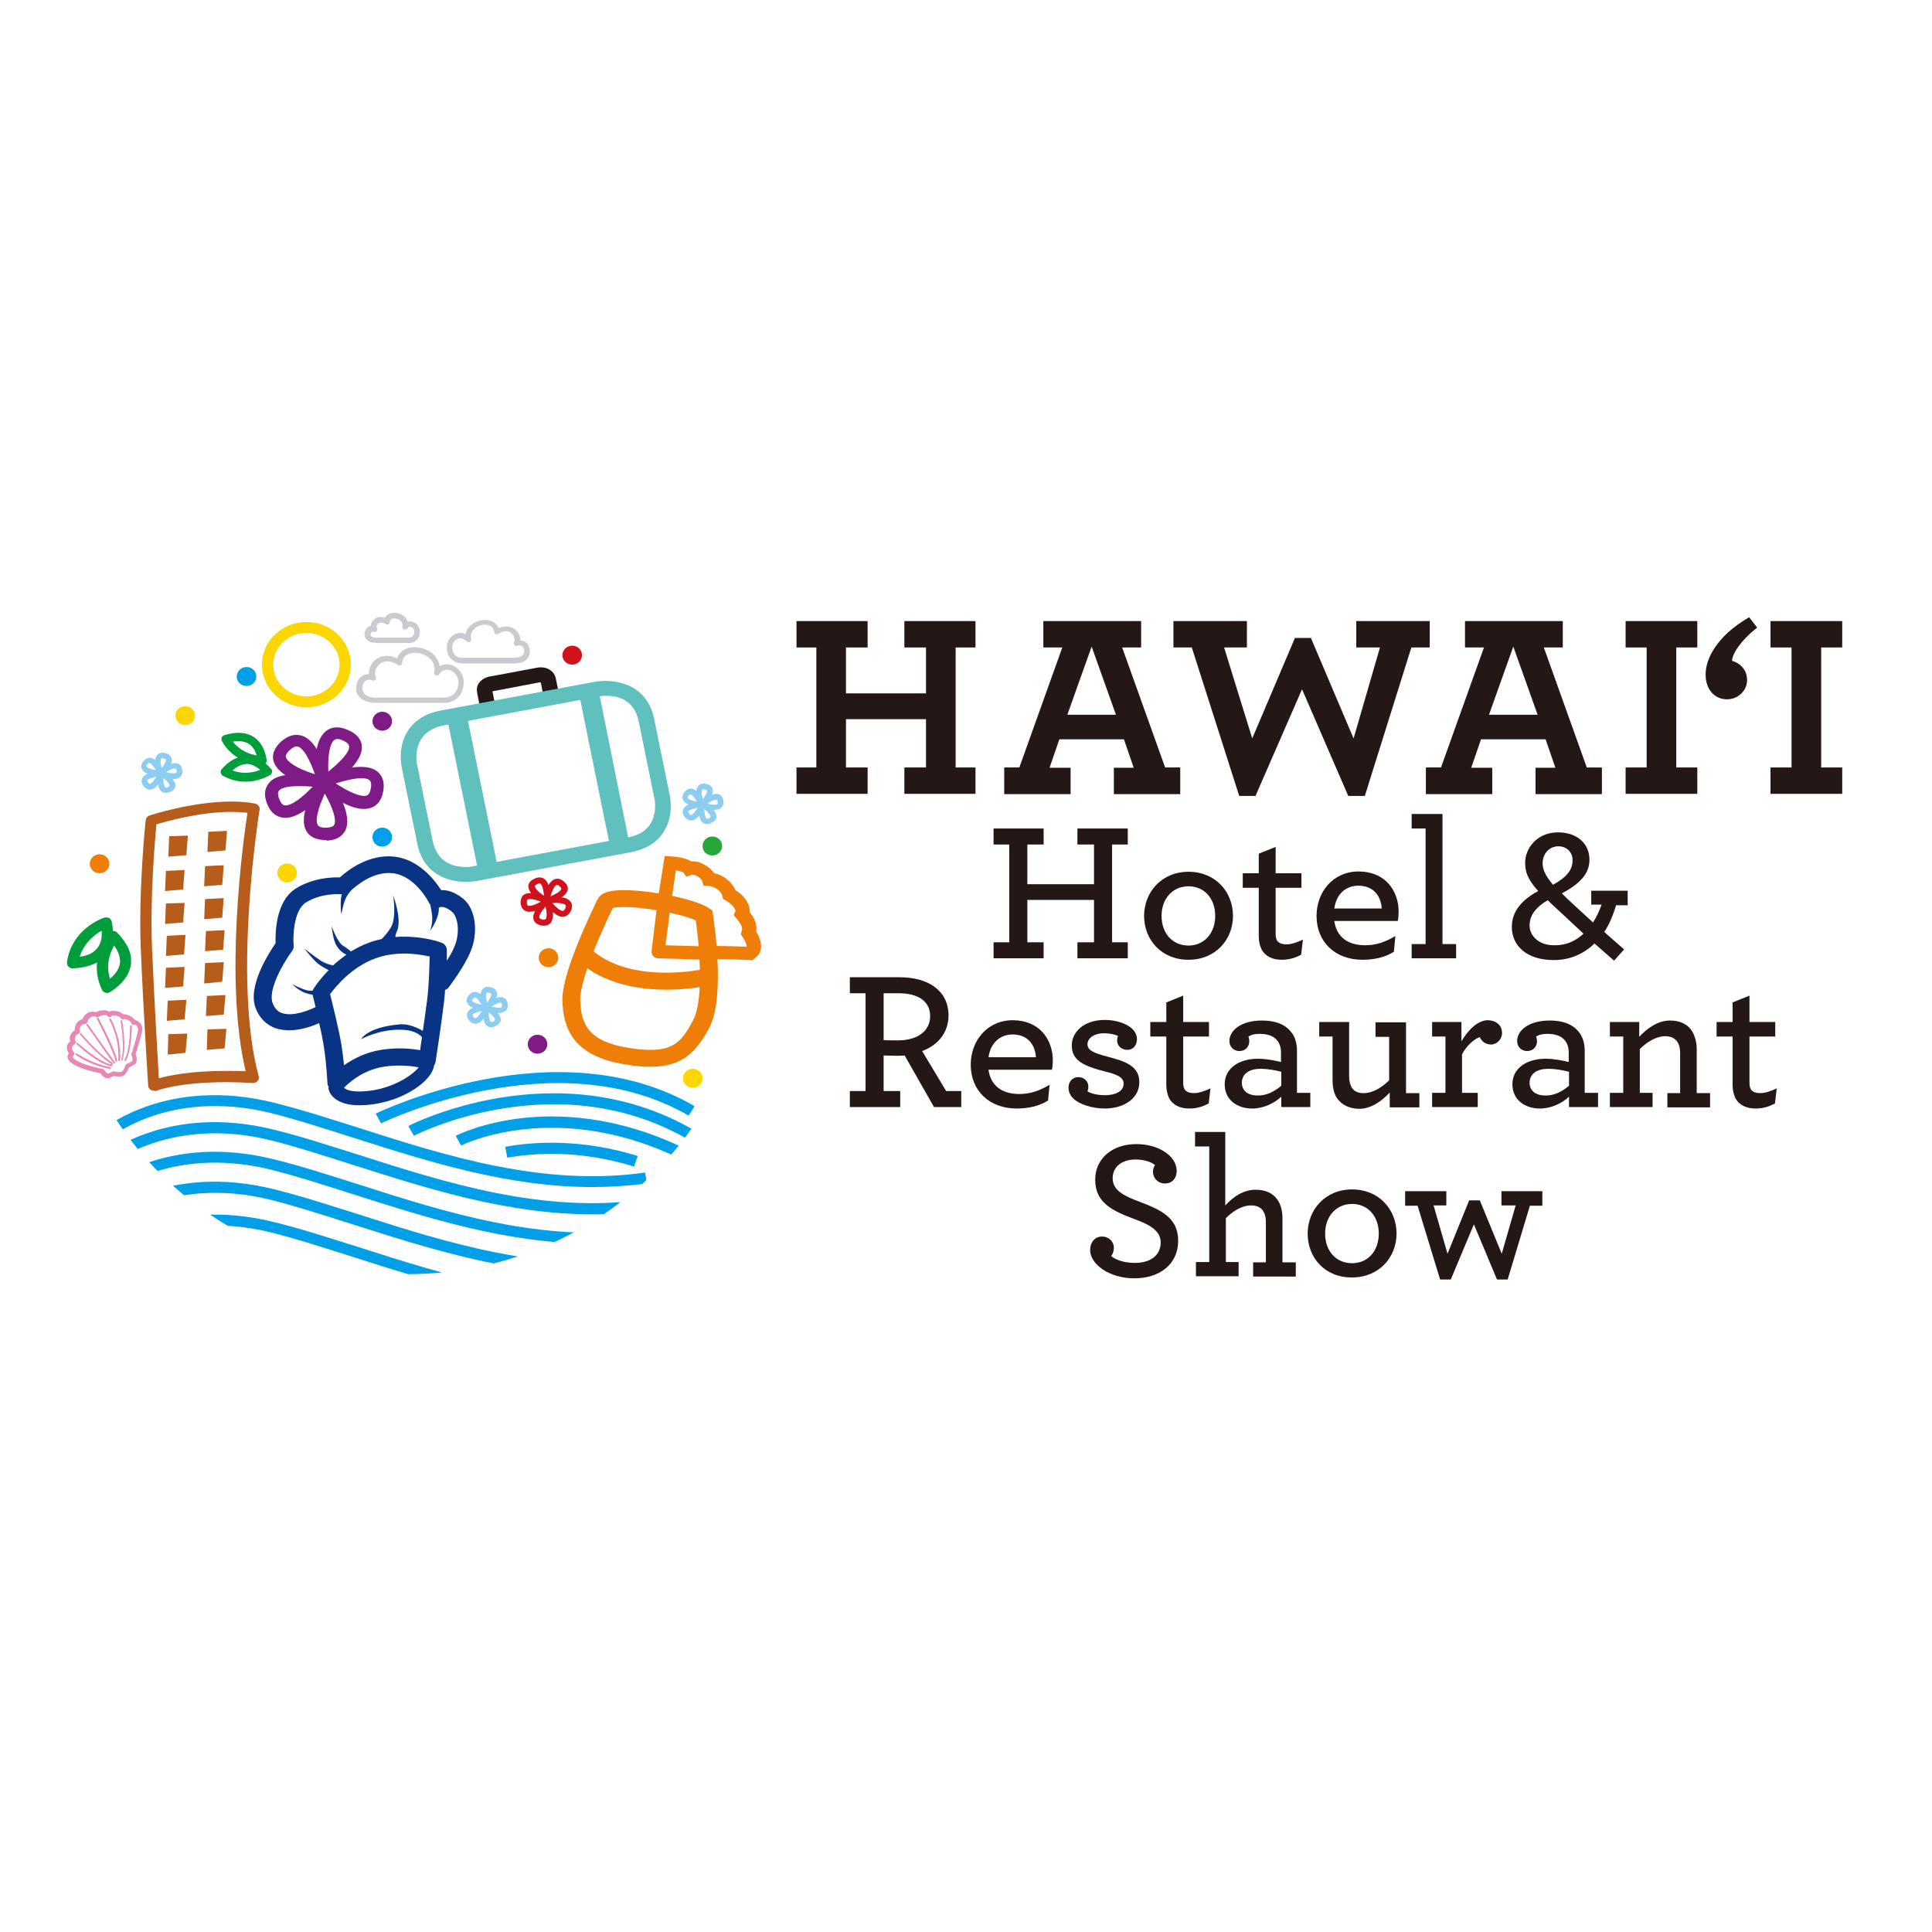 <?xml version="1.0" encoding="UTF-8"?> <svg xmlns="http://www.w3.org/2000/svg" xmlns:xlink="http://www.w3.org/1999/xlink" version="1.1" id="layer" x="0px" y="0px" viewBox="0 0 652 652" style="enable-background:new 0 0 652 652;" xml:space="preserve"> <style type="text/css"> .st0{fill:#231815;} .st1{clip-path:url(#SVGID_2_);fill:#009FE8;} .st2{clip-path:url(#SVGID_4_);fill:#009FE8;} .st3{fill:#B65D1B;} .st4{fill:#60C0BE;} .st5{fill:#E986B3;} .st6{fill:#FBD600;} .st7{fill:#7F1B86;} .st8{fill:#CF121B;} .st9{fill:#8CCDF1;} .st10{fill:#EE7E07;} .st11{fill:#009E3A;} .st12{fill:#27A639;} .st13{fill:#009FE8;} .st14{fill:#CCCAD1;} .st15{fill:#093486;} </style> <g> <polygon class="st0" points="268.8,259 275.5,259 275.5,218.5 268.8,218.5 268.8,209.6 292.8,209.6 292.8,218.5 285.5,218.5 285.5,234 312.5,234 312.5,218.5 305.2,218.5 305.2,209.6 329.2,209.6 329.2,218.5 322.5,218.5 322.5,259 329.2,259 329.2,267.9 305.2,267.9 305.2,259 312.5,259 312.5,242.7 285.5,242.7 285.5,259 292.8,259 292.8,267.9 268.8,267.9 "></polygon> <path class="st0" d="M338.9,259h5.1l14.5-40.5h-6.4v-8.9h33v8.9h-6.4l14.5,40.5h5.1v9h-22.4v-8.9h6.7l-3.3-9.6h-21.8l-3.3,9.6h7.1 v8.9h-22.4V259z M376.6,241.2l-8.2-23l-8.2,23H376.6z"></path> <polygon class="st0" points="402.2,218.5 396,218.5 396,209.6 420.8,209.6 420.8,218.5 413.1,218.5 422.6,249.2 437,215.3 442.4,215.3 456.8,249.2 465.7,218.5 457.7,218.5 457.7,209.6 482.5,209.6 482.5,218.5 476.3,218.5 460.6,268.6 455,268.6 439.4,232.6 423.7,268.6 418.2,268.6 "></polygon> <path class="st0" d="M481.2,259h5.1l14.5-40.5h-6.4v-8.9h33v8.9H521l14.5,40.5h5.1v9h-22.4v-8.9h6.7l-3.3-9.6h-21.8l-3.3,9.6h7.1 v8.9h-22.4V259z M518.9,241.2l-8.2-23l-8.2,23H518.9z"></path> <polygon class="st0" points="548.6,259 555.7,259 555.7,218.5 548.6,218.5 548.6,209.6 572.8,209.6 572.8,218.5 565.7,218.5 565.7,259 572.8,259 572.8,267.9 548.6,267.9 "></polygon> <path class="st0" d="M575.6,227.6c0-5.1,3.6-12.9,14.7-19.3l2.7,3.5c-5.6,4.4-8.3,8.7-8.5,11.2c3.1,0.9,5.1,3.3,5.1,6.6 c0,3.4-3,6.4-6.8,6.4S575.6,233.1,575.6,227.6"></path> <polygon class="st0" points="597.5,259 604.6,259 604.6,218.5 597.5,218.5 597.5,209.6 621.7,209.6 621.7,218.5 614.6,218.5 614.6,259 621.7,259 621.7,267.9 597.5,267.9 "></polygon> <polygon class="st0" points="335.3,318 340.6,318 340.6,285 335.3,285 335.3,279.6 352.2,279.6 352.2,285 346.7,285 346.7,298.4 369.2,298.4 369.2,285 363.6,285 363.6,279.6 380.6,279.6 380.6,285 375.3,285 375.3,318 380.6,318 380.6,323.4 363.6,323.4 363.6,318 369.2,318 369.2,303.7 346.7,303.7 346.7,318 352.2,318 352.2,323.4 335.3,323.4 "></polygon> <path class="st0" d="M386.1,309.1c0-8,5.9-14.9,15-14.9c9.1,0,15,6.8,15,14.9c0,8-5.9,14.8-15,14.8 C391.9,323.9,386.1,317.1,386.1,309.1 M410.1,309.1c0-5.9-3.7-10-9-10c-5.4,0-9.1,4.2-9.1,10c0,5.9,3.7,10,9.1,10 C406.4,319.1,410.1,314.9,410.1,309.1"></path> <path class="st0" d="M425.7,320.3c-0.5-1.1-0.9-2.6-0.9-4.2v-16.5h-5.4v-4.9h5.4v-6.6l5.7-2.3v8.9h8.7v4.9h-8.7v15.5 c0,0.9,0.1,1.6,0.4,2.2c0.5,0.9,1.6,1.4,3.3,1.4c1.7,0,3.8-0.8,5.5-1.6l-0.6,5.1c-1.7,0.9-3.8,1.7-6.5,1.7 C429.5,323.9,427,322.8,425.7,320.3"></path> <path class="st0" d="M450.3,310.9c0.8,5.5,4.8,8.1,10.4,8.1c3.7,0,6.8-1.1,10.2-3.1l-0.5,5.3c-3,1.9-6.7,2.7-10.6,2.7 c-9.2,0-15.5-6-15.5-14.8c0-8,5.5-15,14.2-15c8.8,0,13.5,6.3,13.5,13.6c0,1.1-0.1,2.2-0.3,3.1H450.3z M450.3,306.6h16 c-0.3-4.6-3.1-7.7-7.9-7.7C454.5,298.9,451,301.4,450.3,306.6"></path> <polygon class="st0" points="476.4,318.6 481.1,318.6 481.1,279.6 476.4,279.6 476.4,274.7 486.8,274.7 486.8,318.6 491.4,318.6 491.4,323.4 476.4,323.4 "></polygon> <path class="st0" d="M545.4,305.5c-1.1,3.5-2.3,6.5-4,9c2.4,2.2,6.4,5.6,6.7,5.9l-3.4,3.8l-6.6-5.8c-3.7,3.6-8.4,5.6-13.7,5.6 c-9.4,0-14.2-5-14.2-11.2c0-5.3,3.5-9.2,8.9-12.1c-3.8-4.2-4.4-6.7-4.4-9.6c0-4.7,3.9-10.2,11.1-10.2c6.3,0,10.6,3.7,10.6,9.2 c0,4.8-3.2,8.1-9.3,11.4c0.9,0.9,1.9,1.9,3.2,3.1c0,0,4.9,4.5,7.3,6.7c1.2-1.8,2.1-3.9,2.9-6H537v-4.7h12.3v4.9H545.4z M534.4,315.1c-2.5-2.3-7.5-7-7.5-7c-1.8-1.6-3.3-3.1-4.6-4.3c-3.9,2.3-6.1,5-6.1,8.6c0,3.2,2.9,6.6,8.2,6.6 C528.4,319.1,531.7,317.6,534.4,315.1 M524.1,298.6c4.6-2.6,6.6-4.9,6.6-8.4c0-2.5-1.9-4.6-4.8-4.6c-3.2,0-5.3,2.7-5.3,5.7 C520.6,293,521.1,295,524.1,298.6"></path> <path class="st0" d="M286.8,368.2h5.3v-33h-5.3v-5.4h16.8c9.8,0,16.5,4.6,16.5,12.9c0,5.9-3.7,10.1-8.9,12l8.1,13.5h5.1v5.4h-9.2 l-9.9-17.4c-0.9,0.1-1.7,0.1-2.6,0.1c-1.6,0-3.3-0.1-4.5-0.1v12h5.6v5.4h-17V368.2z M313.9,342.9c0-5.1-4.2-7.7-10.6-7.7h-5.1V351 c1.1,0.1,2.7,0.1,4.9,0.1C309.3,351.1,313.9,348.2,313.9,342.9"></path> <path class="st0" d="M333.6,361.1c0.8,5.5,4.8,8.1,10.4,8.1c3.7,0,6.8-1.1,10.2-3.1l-0.5,5.3c-3,1.9-6.7,2.7-10.6,2.7 c-9.2,0-15.5-6-15.5-14.8c0-8,5.5-15,14.2-15c8.8,0,13.5,6.3,13.5,13.6c0,1.1-0.1,2.2-0.3,3.1H333.6z M333.6,356.8h16 c-0.3-4.6-3.1-7.7-7.9-7.7C337.9,349.1,334.3,351.6,333.6,356.8"></path> <path class="st0" d="M380.5,354.3c-2,0-3.5-1.3-3.5-3.2c0-0.5,0.1-1,0.3-1.5c-1.1-0.5-2.8-0.9-4.6-0.9c-3.7,0-5.7,1.8-5.7,3.7 c0,2.1,2.2,3,6.8,4.2c6.2,1.6,10.7,3.3,10.7,8.6c0,5.7-5.5,8.9-11.7,8.9c-4.3,0-8.7-1.5-10.6-3.4c-1.1-1.1-1.6-2.3-1.6-3.7 c0-1.9,1.3-3.5,3.3-3.5c1.9,0,3.4,1.3,3.4,3.3c0,0.5-0.1,1-0.3,1.5c1.1,0.7,3.2,1.3,5.9,1.3c3.5,0,6.3-1.3,6.3-3.9 c0-2.1-2.1-3.1-6.3-4.1c-7.3-1.9-11.2-3.7-11.2-8.8c0-4.4,3.9-8.6,11.2-8.6c3.7,0,7.4,1.2,9.3,3.1c1,1,1.5,2.2,1.5,3.5 C383.6,352.9,382.3,354.3,380.5,354.3"></path> <path class="st0" d="M394.5,370.5c-0.5-1.1-0.9-2.6-0.9-4.2v-16.5h-5.4v-4.9h5.4v-6.6l5.7-2.3v8.9h8.7v4.9h-8.7v15.5 c0,0.9,0.1,1.6,0.4,2.2c0.5,0.9,1.6,1.4,3.3,1.4c1.7,0,3.8-0.8,5.5-1.6l-0.6,5.1c-1.7,0.9-3.8,1.7-6.5,1.7 C398.3,374.1,395.8,373,394.5,370.5"></path> <path class="st0" d="M413.3,365.9c0-5.3,4.7-8.6,11.2-8.6c3,0,6.3,0.7,7.8,1.1v-3.3c0-1.7-0.5-3-1.3-4c-1.2-1.5-3.2-2.2-6-2.2 c-1.8,0-2.9,0.4-3.7,0.9c0.2,0.5,0.3,1.1,0.3,1.6c0,1.9-1.4,3.3-3.3,3.3c-2,0-3.4-1.4-3.4-3.4c0-3.4,3.7-6.9,11-6.9 c4.5,0,7.7,1.3,9.6,3.6c1.5,1.7,2.2,4,2.2,6.6v14.2h4.5v4.8h-9.8v-3.5c-2.3,2.2-6,4-9.8,4C417.4,374.1,413.3,371.1,413.3,365.9 M432.4,366.4v-4.7c-1.9-0.5-4.4-1-7-1c-4.1,0-6.3,1.9-6.3,4.7c0,2.6,1.9,4.3,5.3,4.3C427.4,369.8,430.2,368.3,432.4,366.4"></path> <path class="st0" d="M451,370.3c-0.9-1.6-1.3-3.5-1.3-5.9v-14.6h-4.5v-4.9h10.1v18.3c0,1.5,0.3,2.6,0.7,3.5 c0.8,1.5,2.1,2.2,4.2,2.2c3.1,0,6.1-1.9,8.6-4.3v-14.7h-4.6v-4.9h10.3v23.9h4.5v4.8h-10v-5c-2.7,2.9-6.3,5.5-10.4,5.5 C454.9,374.1,452.5,372.6,451,370.3"></path> <path class="st0" d="M506.9,348.6c0,2.1-1.7,3.9-3.7,3.9c-1.9,0-3.3-1.2-3.8-2.5c-2.1,0.7-4.6,3.1-6,5.8v13h5.3v4.8h-15.4v-4.8h4.5 v-19h-4.5v-4.9h9.9v6.5c2.3-3.9,5.6-7.1,8.9-7.1C505.3,344.4,506.9,346.3,506.9,348.6"></path> <path class="st0" d="M510.4,365.9c0-5.3,4.7-8.6,11.2-8.6c3,0,6.3,0.7,7.8,1.1v-3.3c0-1.7-0.5-3-1.3-4c-1.2-1.5-3.2-2.2-6-2.2 c-1.8,0-2.9,0.4-3.7,0.9c0.2,0.5,0.3,1.1,0.3,1.6c0,1.9-1.4,3.3-3.3,3.3c-2,0-3.4-1.4-3.4-3.4c0-3.4,3.7-6.9,11-6.9 c4.5,0,7.7,1.3,9.6,3.6c1.5,1.7,2.2,4,2.2,6.6v14.2h4.5v4.8h-9.8v-3.5c-2.3,2.2-6,4-9.8,4C514.5,374.1,510.4,371.1,510.4,365.9 M529.5,366.4v-4.7c-1.9-0.5-4.4-1-7-1c-4.1,0-6.3,1.9-6.3,4.7c0,2.6,1.9,4.3,5.3,4.3C524.5,369.8,527.3,368.3,529.5,366.4"></path> <path class="st0" d="M553.2,349.9c2.7-2.9,6.3-5.5,10.4-5.5c3.6,0,6.1,1.4,7.5,3.7c0.9,1.6,1.5,3.6,1.5,6v14.8h4.5v4.8h-14.4v-4.8 h4.3v-13.5c0-1.4-0.2-2.5-0.7-3.4c-0.8-1.5-2.2-2.3-4.3-2.3c-3.1,0-6.1,1.9-8.6,4.3v14.8h4.3v4.8h-14.4v-4.8h4.5v-19h-4.5v-4.9h9.9 V349.9z"></path> <path class="st0" d="M585.6,370.5c-0.5-1.1-0.9-2.6-0.9-4.2v-16.5h-5.4v-4.9h5.4v-6.6l5.7-2.3v8.9h8.7v4.9h-8.7v15.5 c0,0.9,0.1,1.6,0.4,2.2c0.5,0.9,1.6,1.4,3.3,1.4c1.7,0,3.8-0.8,5.5-1.6l-0.6,5.1c-1.7,0.9-3.8,1.7-6.5,1.7 C589.4,374.1,586.9,373,585.6,370.5"></path> <path class="st0" d="M367.9,421.9c0-2.8,1.7-4.6,4-4.6c2.4,0,4,1.8,4,3.7c0,1.2-0.3,2.1-0.9,2.9c1.5,1.3,4.5,2.3,8,2.3 c5.3,0,8.7-2.6,8.7-6.9c0-4.1-4-6.1-8.6-7.8c-7.8-2.9-13.5-5.6-13.5-13.4c0-6.9,5.5-12,13.9-12c7.6,0,13.6,4.1,13.6,9 c0,2.7-1.7,4.3-3.9,4.3c-2.5,0-4.1-1.9-4.1-3.9c0-1.1,0.3-1.7,0.7-2.3c-1.2-1.1-3.8-1.9-6.5-1.9c-4.9,0-7.8,2.6-7.8,6.3 c0,4.2,3.9,6,8.9,7.9c7.5,2.8,13.2,5.5,13.2,13.2c0,8-6.3,12.7-14.8,12.7C374.3,431.4,367.9,426.6,367.9,421.9"></path> <path class="st0" d="M403.3,386.9V382h10.2v24.8c2.7-2.9,6.1-5.3,10.2-5.3c3.3,0,5.7,1.1,7.2,3.1c1.3,1.7,1.9,3.9,1.9,6.6v14.8h4.5 v4.8h-14.4v-4.8h4.3v-13.5c0-1.9-0.4-3.1-1.1-4.1c-0.9-1.1-2.2-1.6-3.9-1.6c-3.1,0-6.1,1.9-8.5,4.3v14.8h4.3v4.8h-14.4v-4.8h4.5 v-39H403.3z"></path> <path class="st0" d="M441.3,416.3c0-8,5.9-14.9,15-14.9c9.1,0,15,6.8,15,14.9c0,8-5.9,14.8-15,14.8 C447.1,431.2,441.3,424.4,441.3,416.3 M465.3,416.3c0-5.9-3.7-10-9-10c-5.4,0-9.1,4.2-9.1,10c0,5.9,3.7,10,9.1,10 C461.6,426.3,465.3,422.2,465.3,416.3"></path> <polygon class="st0" points="478.4,406.9 474.2,406.9 474.2,402 488.1,402 488.1,406.8 483.8,406.8 488.5,423.1 495.8,405.1 499.4,405.1 506.8,423.1 511.5,406.8 506.7,406.8 506.7,402 520.5,402 520.5,406.9 516.3,406.9 508.8,431.8 505.2,431.8 497.4,413.2 489.6,431.8 486,431.8 "></polygon> </g> <g> <defs> <path id="SVGID_1_" d="M22,318.8c0,61.2,51.7,110.9,115.6,110.9c63.8,0,115.6-49.7,115.6-110.9c0-61.3-51.7-110.9-115.6-110.9 C73.7,207.9,22,257.5,22,318.8"></path> </defs> <clipPath id="SVGID_2_"> <use xlink:href="#SVGID_1_" style="overflow:visible;"></use> </clipPath> <path class="st1" d="M214,393.7c-18-5.6-33.2-4.7-42.8-3l-0.7-3.7c10-1.8,25.9-2.7,44.7,3.1L214,393.7z M232.4,392.5 c-43.3-22.6-76.5-6.1-76.8-5.9l-1.8-3.3c1.4-0.7,35.4-17.6,80.5,5.9L232.4,392.5z M232.3,384.6c-44.6-25.9-92.1-1.6-92.6-1.3 l-1.9-3.3c0.5-0.3,49.9-25.6,96.4,1.4L232.3,384.6z M128.6,379.1l-1.8-3.3c0.6-0.3,61.1-29.6,107.6-2.5l-2,3.2 C187.7,350.5,129.2,378.8,128.6,379.1"></path> </g> <g> <defs> <path id="SVGID_3_" d="M21.7,319.1c0,61.2,51.7,110.9,115.5,110.9c63.8,0,115.5-49.6,115.5-110.9c0-61.2-51.7-110.9-115.5-110.9 C73.4,208.3,21.7,257.9,21.7,319.1"></path> </defs> <clipPath id="SVGID_4_"> <use xlink:href="#SVGID_3_" style="overflow:visible;"></use> </clipPath> <path class="st2" d="M199.8,440.9c-28.4,0-55.6-8.7-80-16.5c-10.1-3.2-19.6-6.3-28.4-8.5c-17.5-4.3-31.2-1.9-39.7,1 c-9.2,3.1-14.3,7.2-14.4,7.3l-2.5-2.8c0.9-0.7,22.1-17.8,57.6-9c9,2.2,18.6,5.3,28.7,8.5c29.3,9.4,62.5,20,96.7,15.1l0.6,3.7 C212,440.5,205.9,440.9,199.8,440.9 M199.8,429.9c-28.4,0-55.6-8.7-80.1-16.5c-10.1-3.2-19.6-6.3-28.4-8.5 c-33.5-8.3-53.9,8.1-54.1,8.2l-2.5-2.8c0.9-0.7,22.1-17.8,57.6-9c9,2.2,18.5,5.3,28.7,8.5c29.3,9.4,62.5,20,96.7,15.1l0.6,3.7 C212,429.5,205.9,429.9,199.8,429.9 M199.8,419.7c-28.4,0-55.6-8.7-80.1-16.5c-10.1-3.2-19.6-6.3-28.4-8.5 c-17.5-4.3-31.2-1.9-39.7,1c-9.2,3.1-14.3,7.2-14.4,7.3l-2.5-2.8c0.9-0.7,22.1-17.8,57.6-9c9,2.2,18.6,5.3,28.7,8.5 c29.3,9.4,62.5,20,96.7,15.1l0.6,3.7C212,419.3,205.9,419.7,199.8,419.7 M199.8,409.8c-28.4,0-55.6-8.7-80.1-16.5 c-10.1-3.2-19.6-6.3-28.4-8.5c-33.5-8.3-53.9,8.1-54.1,8.2l-2.5-2.8c0.9-0.7,22.1-17.8,57.6-9c9,2.2,18.5,5.3,28.7,8.5 c29.3,9.4,62.5,20,96.7,15.1l0.6,3.7C212,409.4,205.9,409.8,199.8,409.8 M199.8,400.6c-28.4,0-55.6-8.7-80.1-16.5 c-10.1-3.2-19.6-6.3-28.4-8.5c-17.5-4.3-31.2-1.9-39.7,1c-9.2,3.1-14.3,7.2-14.4,7.3l-2.5-2.8c0.9-0.7,22.1-17.8,57.6-9 c9,2.2,18.5,5.3,28.7,8.5c29.3,9.4,62.5,20,96.7,15.1l0.6,3.7C212,400.2,205.9,400.6,199.8,400.6"></path> </g> <g> <path class="st3" d="M51.9,368.1c-0.3,0-0.7-0.1-1-0.3c-0.5-0.3-0.9-0.8-0.9-1.4c0-0.3-1.7-26.5-2.5-46.6 c-0.8-19.2,1.6-42.9,1.7-43.1c0.1-0.7,0.6-1.3,1.3-1.5c0.6-0.2,14.4-4.7,27.6-4.7c2.9,0,5.6,0.2,8,0.7c1,0.2,1.7,1.1,1.5,2.1 c-0.1,0.6-9.2,57.1-0.3,89.9c0.2,0.6,0,1.2-0.4,1.6c-0.4,0.5-1,0.7-1.6,0.7c-3-0.2-6-0.3-8.9-0.3c-16.3,0-23.7,2.9-23.8,3 C52.4,368.1,52.1,368.1,51.9,368.1 M52.8,278.2c-0.5,5-2.2,25-1.5,41.5c0.7,16.6,1.9,37.3,2.3,44.2c3.5-1,10.9-2.5,22.8-2.5 c2.1,0,4.3,0,6.5,0.1c-7.3-30.7-0.9-77.3,0.6-87.2c-1.7-0.2-3.5-0.3-5.5-0.3C67.6,274,56.4,277.1,52.8,278.2"></path> <polygon class="st4" points="201.9,232.4 212.5,285.1 206,286.3 195.3,233.6 "></polygon> <polygon class="st4" points="157.4,240.7 168.1,293.3 161.5,294.6 150.8,241.9 "></polygon> <path class="st0" d="M162.2,239.8l-1.2-6.1c-0.2-1.2,0-2.4,0.7-3.3c1.3-1.8,3.8-2.2,4.2-2.2l15-2.8c0.3-0.1,2.7-0.6,4.6,0.6 c1.1,0.7,1.9,1.8,2.1,3.1l1.2,5.8l-5.2,1l-1.1-5.6c-0.2,0-0.4,0-0.5,0l-15.3,2.9c-0.2,0-0.4,0.1-0.5,0.1l1.1,5.6L162.2,239.8z"></path> <path class="st4" d="M157.2,297.6c-4.2,0-14.1-1.3-16.4-13l-5.3-26c0-0.2-0.8-4,0.4-8.1c1.2-4,4.3-9.1,12.8-10.7l52.5-9.8 c0.1,0,1.4-0.2,3.2-0.2c4.2,0,14.1,1.3,16.4,13l5.3,26c0,0.2,0.8,4-0.4,8.1c-1.2,4-4.3,9.1-12.8,10.7l-52.5,9.8 C160.2,297.4,159,297.6,157.2,297.6 M204.5,234.8c-1.3,0-2.2,0.2-2.2,0.2l-52.5,9.8c-10.8,2-9.3,11.8-9.1,12.9l5.3,26 c1.5,7.3,6.9,8.9,11.2,8.9c1.3,0,2.2-0.2,2.2-0.2l52.5-9.8c4.7-0.9,7.6-3.2,8.7-7.1c0.9-3,0.3-5.8,0.3-5.8l-5.3-26 C214.2,236.3,208.8,234.8,204.5,234.8"></path> <path class="st5" d="M36.4,363.9c-0.9,0-1.8-0.6-2.5-1.7c-1.5-0.3-7.2-1.5-9.9-3.6c-0.8-0.6-1.2-1.3-1.2-2c0-0.4,0.2-0.8,0.4-1.1 c-0.3-0.5-0.7-1.4-0.6-2.3c0.1-0.5,0.3-1.2,1.1-1.8c-0.2-0.7-0.2-1.4,0.1-2.1c0.3-0.7,0.8-1.2,1.4-1.6c0-0.8,0.2-1.7,0.7-2.4 c0.5-0.7,1.2-1.2,1.9-1.3c0.5-1.3,1.7-2.6,3.5-2.6c0.4,0,0.7,0.1,1.1,0.2c1.3-0.8,3.3-0.9,4.4-0.2c1.2-0.5,3.6-0.3,4.8,0.9 c1.2-0.1,3.1,0.7,3.9,1.9c0.6,0.1,1.2,0.5,1.7,1c0.7,0.7,1,1.6,0.8,2.5c-0.2,1.4-1.8,6.8-2.2,8c0.3,0.8,0.9,3-0.8,3.8l-1.5,0.8 c-0.3,0.7-0.9,2.2-1.9,2.7c-0.4,0.2-0.9,0.3-1.5,0.3c-0.7,0-1.3-0.1-1.7-0.2l-1.1,0.5C37.3,363.8,36.9,363.9,36.4,363.9 M28.5,345.6c-0.5,0-0.9,0.2-1.2,0.7c-0.5,0.6-0.5,1.4-0.4,1.6c0.1,0.2,0.1,0.4,0,0.6c-0.1,0.2-0.3,0.3-0.5,0.4 c-0.5,0.2-0.9,0.5-1,1c-0.2,0.5-0.2,1,0.1,1.5c0.2,0.4,0.1,0.8-0.3,1c-0.5,0.3-0.8,0.7-0.9,1.1c-0.1,0.6,0.4,1.4,0.6,1.6 c0.2,0.2,0.2,0.4,0.2,0.6c0,0.2-0.2,0.4-0.3,0.6c0,0-0.3,0.2-0.3,0.4c0,0.2,0.2,0.4,0.6,0.7c2.8,2.1,9.4,3.3,9.5,3.3 c0.2,0,0.4,0.2,0.6,0.4c0.6,0.9,1.1,1.2,1.3,1.2c0.1,0,0.1,0,0.1,0l1.5-0.7c0.2-0.1,0.4-0.1,0.6,0c0,0,0.8,0.2,1.6,0.2 c0.5,0,0.7-0.1,0.8-0.1c0.4-0.2,1-1.3,1.2-2.1c0.1-0.2,0.2-0.4,0.4-0.5l1.8-0.9c0.4-0.2,0.2-1.5-0.1-2.1c-0.1-0.2-0.1-0.4,0-0.5 c0.6-1.8,2.1-6.9,2.2-8.1c0.1-0.5-0.3-1-0.4-1.2c-0.3-0.4-0.7-0.5-0.8-0.5c-0.2,0.1-0.5,0.1-0.7,0c-0.2-0.1-0.3-0.3-0.4-0.6 c-0.1-0.5-1.4-1.3-2.3-1.3c-0.2,0.1-0.5,0.2-0.7,0.1c-0.2-0.1-0.5-0.2-0.6-0.4c-0.2-0.5-1.3-0.9-2.2-0.9c-0.6,0-0.8,0.1-0.8,0.2 c-0.1,0.3-0.4,0.4-0.7,0.4c-0.3,0-0.6-0.2-0.7-0.4c-0.3-0.5-2.1-0.4-2.9,0.2c-0.2,0.2-0.6,0.2-0.9,0.1c-0.3-0.1-0.7-0.2-1-0.2 c-1.5,0-2,1.8-2,2C29.2,345.4,28.9,345.6,28.5,345.6"></path> <path class="st5" d="M37.1,360.7C37.1,360.7,37.1,360.7,37.1,360.7c-6.3-1-11.4-4.6-11.5-4.7c-0.1-0.1-0.2-0.3-0.1-0.4 c0.1-0.1,0.3-0.2,0.4-0.1c0.1,0,5.1,3.5,11.2,4.6c0.2,0,0.3,0.2,0.2,0.3C37.4,360.6,37.3,360.7,37.1,360.7 M37.6,359.9 C37.5,359.9,37.5,359.9,37.6,359.9c-4.8-1-11.4-7.2-11.7-7.5c-0.1-0.1-0.1-0.3,0-0.4c0.1-0.1,0.3-0.1,0.4,0 c0.1,0.1,6.8,6.3,11.4,7.3c0.2,0,0.3,0.2,0.2,0.3C37.8,359.8,37.7,359.9,37.6,359.9 M37.9,359.3c-0.1,0-0.1,0-0.2-0.1 c-5-3.3-10.7-10.1-10.7-10.1c-0.1-0.1-0.1-0.3,0-0.4c0.1-0.1,0.3-0.1,0.4,0c0.1,0.1,5.6,6.8,10.6,10c0.1,0.1,0.2,0.3,0.1,0.4 C38.1,359.2,38,359.3,37.9,359.3 M38.5,358.9c-0.1,0-0.2,0-0.2-0.1l-9.1-12.8c-0.1-0.1-0.1-0.3,0.1-0.4c0.1-0.1,0.3-0.1,0.4,0.1 l9.1,12.8c0.1,0.1,0.1,0.3-0.1,0.4C38.6,358.9,38.6,358.9,38.5,358.9 M39.2,358.3L39.2,358.3c-0.2,0-0.3-0.1-0.3-0.3 c0.1-1.6-4.5-10.8-6.2-14.2c-0.1-0.1,0-0.3,0.1-0.4c0.1-0.1,0.3,0,0.4,0.1c0.3,0.5,6.4,12.3,6.3,14.5 C39.5,358.2,39.4,358.3,39.2,358.3 M42.2,358.1c0,0-0.1,0-0.1,0c-0.1-0.1-0.2-0.2-0.1-0.4c1.9-3.3,1.9-11.3,1.9-11.4 c0-0.2,0.1-0.3,0.3-0.3h0c0.2,0,0.3,0.1,0.3,0.3c0,0.3-0.1,8.2-2,11.6C42.4,358,42.3,358.1,42.2,358.1 M40.2,358.1 C40.2,358.1,40.2,358.1,40.2,358.1c-0.2,0-0.3-0.1-0.3-0.3c0.6-7.4-3-13.6-3-13.7c-0.1-0.1,0-0.3,0.1-0.4c0.1-0.1,0.3,0,0.4,0.1 c0,0.1,3.7,6.4,3.1,14C40.5,358,40.3,358.1,40.2,358.1 M41.2,358C41.1,358,41.1,358,41.2,358c-0.2-0.1-0.3-0.2-0.3-0.4 c1.4-4-0.2-12.9-0.2-13c0-0.2,0.1-0.3,0.2-0.3c0.2,0,0.3,0.1,0.3,0.2c0.1,0.4,1.6,9.2,0.1,13.3C41.4,357.9,41.3,358,41.2,358"></path> <path class="st6" d="M233.8,367.1c1.8,0,3.3-1.4,3.3-3.2c0-1.8-1.5-3.2-3.3-3.2c-1.8,0-3.3,1.4-3.3,3.2 C230.5,365.7,232,367.1,233.8,367.1"></path> <path class="st7" d="M109.8,283.5c-3.6,0-5.4-1.5-6.2-2.7c-1.3-1.9-1.3-4.5-0.6-7.4c-2.2,1.5-4.5,2.6-6.7,2.6 c-1.6,0-4.5-0.6-6.1-4.6c-1.1-2.7-1-5,0.3-6.8c1.1-1.6,3-2.6,5.8-3c-2.2-1.5-3.5-3.1-4-4.8c-0.4-1.5-0.3-3.7,2.2-6.2 c1.8-1.7,3.7-2.6,5.5-2.6c2.9,0,5.1,1.9,6.9,4.8c0.4-2.2,1.2-4.2,2.5-5.5c1.9-2,4.7-2.4,7.9-1c2.9,1.2,4.5,3,4.8,5.2 c0.3,2.5-1.1,5-3.3,7.5c1-0.1,2-0.2,3-0.2c2.8,0,4.9,0.7,6.2,2.2c1.3,1.4,1.7,3.3,1.4,5.6c-0.8,5.6-4.5,6.4-6.6,6.4 c-2.2,0-4.6-0.8-7.1-2.1c1.5,3.5,2.1,7.1,0.7,9.6c-0.8,1.4-2.4,3-6.1,3.2C110.2,283.5,110,283.5,109.8,283.5 M109.6,267.8 c-2.5,5.6-3.3,9.2-2.3,10.7c0.4,0.6,1.5,0.9,3,0.8c2-0.1,2.4-0.7,2.5-1C113.6,276.7,112.4,272.7,109.6,267.8 M100.8,265.3 c-4.9,0-6.3,1-6.7,1.6c-0.5,0.7-0.2,2,0.2,2.9c0.8,2,1.7,2,2.1,2c2,0,5.4-2.4,9.1-6.3C103.6,265.3,102.2,265.3,100.8,265.3 M113.3,264.4c2.8,1.8,7,4.2,9.6,4.2c0.7,0,1.9,0,2.3-2.9c0.1-0.8,0.1-1.8-0.4-2.3c-0.5-0.5-1.5-0.8-2.9-0.8 C119.2,262.7,115.7,263.6,113.3,264.4 M100.1,251.9c-0.7,0-1.5,0.5-2.5,1.4c-0.9,0.9-1.3,1.7-1.1,2.3c0.4,1.3,3.1,3.6,9.8,5.7 C103.5,253.6,101.4,251.9,100.1,251.9 M113.8,249.4c-0.5,0-0.8,0.2-1.2,0.5c-1.4,1.4-2,5.4-1.8,10.5c4.9-4,7.3-6.9,7-8.6 c-0.1-0.9-1.3-1.6-2.3-2C114.9,249.5,114.3,249.4,113.8,249.4"></path> <path class="st8" d="M183.6,312.4c-0.3,0-0.7,0-1-0.1c-1.4-0.3-2.2-1-2.5-1.9c-0.3-0.9-0.1-1.9,0.5-3c-0.6,0.2-1.3,0.3-1.9,0.3 c-1.7,0-2.8-1-3-2.8c-0.1-1.1,0.2-2,0.7-2.6c0.6-0.7,1.6-0.9,2.8-0.9c-0.6-0.8-0.9-1.6-0.9-2.3c0-0.7,0.3-1.7,1.8-2.4 c0.7-0.4,1.3-0.6,2-0.6c1.6,0,2.5,1.2,3,2.6c1.3-2.3,3.3-2.8,5.1-1.3c1.1,0.9,1.5,1.8,1.4,2.8c-0.2,1-0.9,1.9-2.1,2.6 c1.5,0.2,2.6,0.8,3.1,1.6c0.4,0.5,0.7,1.5,0.1,2.9c-0.8,1.7-2,2.1-2.8,2.1c-1.1,0-2.2-0.6-3.3-1.6c0.1,1.4-0.1,2.7-0.7,3.6 C185.3,312.1,184.5,312.4,183.6,312.4 M184.1,305.9c-2,2.4-2.2,3.4-2.1,3.8c0.1,0.3,0.6,0.5,1,0.6c0.6,0.1,0.9,0,1.1-0.1 C184.6,309.6,184.6,308,184.1,305.9 M186.4,304.8c1,1.1,2.5,2.6,3.5,2.6c0.3,0,0.6-0.3,0.9-0.9c0.1-0.3,0.3-0.7,0.1-1 c-0.3-0.4-1.3-0.8-3.6-0.8C187,304.8,186.7,304.8,186.4,304.8 M178.9,303.4c-0.3,0-0.7,0-0.9,0.2c-0.2,0.2-0.2,0.6-0.2,1.1 c0.1,1,0.5,1,0.9,1c0.9,0,2.2-0.5,3.8-1.4C181.3,303.8,179.9,303.4,178.9,303.4 M188,298.6c-0.6,0-1.5,1.3-2.2,3.9 c2.3-1,3.5-1.9,3.6-2.5c0.1-0.3-0.3-0.7-0.7-1C188.5,298.8,188.2,298.6,188,298.6 M182.1,298.1c-0.2,0-0.5,0.1-0.9,0.3 c-0.4,0.2-0.7,0.5-0.7,0.7c0,0.5,0.8,1.7,3.1,3.2C183.2,298.7,182.5,298.1,182.1,298.1"></path> <path class="st9" d="M238.6,278.1c-0.6,0-1.2-0.2-1.6-0.6c-0.6-0.5-0.9-1.4-1-2.3c-0.9,1.2-1.9,1.7-2.8,1.7c-0.5,0-1.4-0.2-2.1-1.2 c-0.9-1.1-0.8-2-0.5-2.6c0.3-0.7,0.9-1.2,1.8-1.6c-1-0.4-1.6-0.9-1.9-1.6c-0.3-0.5-0.4-1.4,0.4-2.5c1.2-1.6,2.8-1.6,4.1-0.5 c0.1-0.6,0.2-1.2,0.6-1.6c0.4-0.5,1.1-1.1,2.6-0.8c1.4,0.3,2,1,2.2,1.5c0.3,0.7,0.2,1.4-0.1,2.2c0.5-0.2,0.9-0.3,1.4-0.3 c1.3,0,2.2,0.8,2.4,2.2c0.2,1,0,1.7-0.5,2.3c-0.5,0.6-1.3,0.9-2.4,0.9h0c-0.1,0-0.2,0-0.4,0c0.7,0.8,1,1.6,1,2.3 c0,0.6-0.4,1.4-1.6,2C239.6,278,239.1,278.1,238.6,278.1 M237.7,273.1c0,1.1,0.2,2.6,0.7,3.1c0.2,0.2,0.3,0.2,0.9-0.1 c0.2-0.1,0.5-0.3,0.5-0.5C239.8,275.2,239.2,274.2,237.7,273.1 M235.4,272.6c-2.4,0.5-3,1-3.1,1.2c-0.1,0.2,0.2,0.6,0.3,0.8 c0.1,0.1,0.3,0.4,0.6,0.4C233.5,275,234.4,274.4,235.4,272.6 M238.7,271.2c1.4,0.4,3.1,0.5,3.4,0.2c0.1-0.1,0.1-0.4,0.1-0.8 c-0.1-0.7-0.3-0.7-0.6-0.7C240.9,269.9,239.9,270.4,238.7,271.2 M233,268.1c-0.2,0-0.4,0.2-0.7,0.5c-0.2,0.2-0.3,0.5-0.2,0.7 c0.2,0.4,1.2,0.9,3.1,1.2C233.9,268.3,233.2,268.1,233,268.1 M237.4,266.4c-0.3,0-0.4,0.1-0.4,0.1c-0.3,0.3-0.3,1.4,0.2,3.2 c1.4-1.9,1.5-2.7,1.4-2.9c-0.1-0.2-0.6-0.3-0.8-0.4C237.6,266.4,237.5,266.4,237.4,266.4"></path> <path class="st9" d="M56,267.6c-0.6,0-1.2-0.2-1.6-0.6c-0.6-0.5-0.9-1.4-1-2.3c-0.9,1.2-1.9,1.8-2.8,1.8c-0.5,0-1.4-0.2-2.1-1.2 c-0.9-1.1-0.8-2-0.5-2.6c0.3-0.7,0.9-1.2,1.8-1.6c-1-0.4-1.6-0.9-1.9-1.6c-0.3-0.5-0.4-1.4,0.4-2.5c1.2-1.6,2.8-1.6,4.1-0.5 c0.1-0.6,0.2-1.2,0.6-1.6c0.4-0.5,1.1-1.1,2.6-0.8c1.4,0.3,2,1,2.2,1.5c0.3,0.7,0.2,1.4-0.1,2.2c2-0.7,3.5,0.1,3.8,1.9 c0.2,1,0,1.7-0.5,2.3c-0.5,0.6-1.3,0.9-2.4,0.9c-0.1,0-0.3,0-0.4,0c0.7,0.8,1,1.6,1,2.3c0,0.6-0.4,1.4-1.6,2 C57,267.4,56.5,267.6,56,267.6 M55.1,262.6c0,1.1,0.2,2.6,0.7,3.1c0.2,0.2,0.3,0.2,0.9-0.1c0.2-0.1,0.5-0.3,0.5-0.5 C57.2,264.6,56.6,263.7,55.1,262.6 M52.8,262.1c-2.4,0.5-3,1-3.1,1.2c-0.1,0.2,0.2,0.6,0.3,0.8c0.1,0.1,0.3,0.4,0.6,0.4 C50.9,264.5,51.8,263.8,52.8,262.1 M56.1,260.6c1.4,0.4,3.1,0.5,3.4,0.2c0.1-0.1,0.1-0.4,0.1-0.8c-0.1-0.7-0.4-0.7-0.6-0.7 C58.3,259.3,57.3,259.8,56.1,260.6 M50.4,257.5c-0.2,0-0.4,0.2-0.7,0.5c-0.2,0.2-0.3,0.5-0.2,0.7c0.2,0.4,1.2,0.9,3.1,1.2 C51.3,257.8,50.7,257.5,50.4,257.5 M54.8,255.9c-0.3,0-0.4,0.1-0.4,0.1c-0.3,0.3-0.3,1.4,0.2,3.2c1.4-1.9,1.5-2.7,1.4-2.9 c-0.1-0.2-0.6-0.3-0.8-0.4C55,255.9,54.9,255.9,54.8,255.9"></path> <path class="st9" d="M165.8,346.7c-0.6,0-1.2-0.2-1.6-0.6c-0.6-0.5-0.9-1.4-1-2.3c-0.9,1.2-1.9,1.7-2.8,1.7c-0.5,0-1.4-0.2-2.1-1.2 c-0.9-1.1-0.8-2-0.5-2.6c0.3-0.7,0.9-1.2,1.8-1.6c-1-0.4-1.6-0.9-1.9-1.6c-0.3-0.5-0.4-1.4,0.4-2.5c1.2-1.6,2.8-1.6,4.1-0.5 c0.1-0.6,0.2-1.2,0.6-1.6c0.4-0.5,1.1-1.1,2.6-0.8c1.4,0.3,2,1,2.2,1.5c0.3,0.7,0.2,1.4-0.1,2.2c0.5-0.2,0.9-0.3,1.4-0.3 c1.3,0,2.2,0.8,2.4,2.2c0.2,1,0,1.7-0.5,2.3c-0.6,0.6-1.5,0.9-2.8,0.9c0.7,0.8,1,1.6,1,2.3c0,0.6-0.4,1.4-1.6,2 C166.8,346.5,166.3,346.7,165.8,346.7 M164.9,341.7c0,1.1,0.2,2.6,0.7,3.1c0.2,0.2,0.3,0.2,0.9-0.1c0.2-0.1,0.5-0.3,0.5-0.5 C167.1,343.7,166.4,342.8,164.9,341.7 M162.6,341.2c-2.4,0.5-3,1-3.1,1.2c-0.1,0.2,0.2,0.6,0.3,0.8c0.1,0.1,0.3,0.4,0.6,0.4 C160.8,343.6,161.6,342.9,162.6,341.2 M165.9,339.7c1.4,0.4,3.1,0.5,3.4,0.2c0.1-0.1,0.1-0.4,0.1-0.8c-0.1-0.7-0.3-0.7-0.6-0.7 C168.2,338.4,167.1,338.9,165.9,339.7 M160.3,336.6c-0.2,0-0.4,0.2-0.7,0.5c-0.2,0.2-0.3,0.5-0.2,0.7c0.2,0.4,1.2,0.9,3.1,1.2 C161.2,336.9,160.5,336.6,160.3,336.6 M164.6,335c-0.3,0-0.4,0.1-0.4,0.1c-0.3,0.3-0.3,1.4,0.2,3.2c1.4-1.9,1.5-2.7,1.4-2.9 c-0.1-0.2-0.6-0.3-0.8-0.4C164.8,335,164.7,335,164.6,335"></path> <path class="st10" d="M219.5,360c-2.5,0-5.2-0.2-8.5-0.8c-18.2-2.8-20.9-12.9-21.2-21.4c-0.2-6,3.7-17.3,11.6-33.8l0.3-0.5 c1.3-2.7,5.2-3.1,8.8-3.1c8.8,0,24.2,2.9,28.9,6.2l1,0.7l0.2,1.2c0.4,2.8,4.2,27.9-1.2,38.3C234.9,355.1,230.3,360,219.5,360 M206.8,306.4c-9.8,20.5-11.1,28.4-11,31.2c0.3,8.4,3.1,13.9,16.2,16c2.9,0.5,5.4,0.7,7.5,0.7c7.9,0,10.8-3,14.5-10.2 c3.6-7,2-25.4,0.8-33.5c-4.3-2-16.4-4.5-24.4-4.5C208.3,306.1,207.3,306.3,206.8,306.4"></path> <path class="st10" d="M238.7,323.9C238.7,323.9,238.7,323.9,238.7,323.9l-16.6-0.5c-0.6,0-1.3-0.3-1.7-0.8 c-0.4-0.5-0.6-1.1-0.5-1.7l1.8-15c0.1-1.2,1.3-2.1,2.5-1.9c1.3,0.1,2.2,1.2,2,2.4l-1.6,12.6l14,0.4c1.3,0,2.3,1.1,2.2,2.3 C241,323,239.9,323.9,238.7,323.9"></path> <path class="st10" d="M253.8,324.1L253,324c-2.5-0.2-13.9-0.4-14.1-0.4l0.1-4.4c0.4,0,9,0.1,13,0.3c0-0.6-0.4-1.8-1.4-3.3l-0.6-0.9 l0.3-1c0.2-0.8,0.5-1.7-1.8-4.4l-0.9-1.1l0.6-1.3c0.1-0.4-0.7-2.2-3.3-3.6l-0.9-0.5l-0.2-1c-0.3-1.3-2.2-3.3-4.7-3.4l-1.7-0.1 l-0.4-1.6c-0.1-0.3-0.7-1.1-1.9-1.7c-0.9-0.4-1.5-0.4-1.6-0.4l-1.9,0.7l-1-1.5c-0.4-0.2-1.4-0.5-2.5-0.7l-1.4,9.3l-4.5-0.7 l2.1-13.4l2.1,0.1c1.9,0.1,5,0.5,6.9,1.7c1.2-0.1,2.5,0.1,3.8,0.8c1.3,0.6,2.9,1.7,3.9,3.2c3.5,0.7,6.1,3.2,7.2,5.7 c3.2,2,5,4.9,4.8,7.4c1.9,2.4,2.5,4.4,2.2,6.6c2.3,3.8,2.2,7.1-0.4,8.9L253.8,324.1z"></path> <path class="st10" d="M224.9,334c-9.1,0-20.9-1.8-29.6-9.5l4.1-4.2c13.3,12,37.4,6.9,37.6,6.8l1.3,5.6 C237.9,332.8,232.3,334,224.9,334"></path> <path class="st11" d="M24.5,326.8c-0.5,0-1-0.2-1.4-0.6c-0.4-0.4-0.5-0.9-0.5-1.5c1.6-11.3,12.1-14.9,12.6-15 c0.5-0.2,1.1-0.1,1.6,0.1c0.5,0.3,0.8,0.7,0.9,1.2c1,4.7,0.4,8.5-1.9,11.2C33.5,325.1,29.6,326.6,24.5,326.8 C24.5,326.8,24.5,326.8,24.5,326.8 M34.3,314.1c-2.3,1.3-5.9,4-7.4,8.8c2.2-0.3,4.5-1.1,5.9-2.9C34,318.6,34.5,316.6,34.3,314.1"></path> <path class="st11" d="M36.1,335.1c-0.2,0-0.3,0-0.5-0.1c-0.5-0.1-1-0.5-1.2-1c-4.9-10.4,2.1-18.8,2.4-19.1c0.3-0.4,0.9-0.6,1.4-0.7 c0.6,0,1.1,0.2,1.4,0.6c3.4,3.5,5,7,4.6,10.5c-0.4,3.5-2.8,6.8-7,9.5C36.9,334.9,36.5,335.1,36.1,335.1 M38.5,319.1 c-1.3,2.3-2.9,6.4-1.4,11.2c1.7-1.4,3.2-3.3,3.4-5.4C40.6,323,40,321.1,38.5,319.1"></path> <path class="st11" d="M82.8,263.8c-2.7,0-5.2-0.7-7.6-2c-0.4-0.2-0.6-0.6-0.7-1c-0.1-0.4,0-0.9,0.3-1.2c2.6-3,5.5-4.5,8.5-4.5 c2.9,0,5.7,1.5,8.2,4.4c0.3,0.3,0.4,0.7,0.3,1.1c-0.1,0.4-0.3,0.8-0.7,1C91,261.6,87.6,263.8,82.8,263.8 M78.4,260 c1.4,0.5,2.9,0.8,4.4,0.8c2.1,0,3.8-0.5,5-1c-1.5-1.3-3.1-2-4.6-2C81.4,257.9,79.7,258.9,78.4,260"></path> <path class="st11" d="M88.5,258c-0.9,0-9.4-0.2-13.6-7.9c-0.2-0.4-0.2-0.8-0.1-1.2c0.2-0.4,0.5-0.7,0.9-0.8 c1.7-0.5,3.3-0.8,4.8-0.8c3,0,8.2,1.2,9.5,9.1c0.1,0.4-0.1,0.8-0.3,1.1c-0.3,0.3-0.7,0.5-1.1,0.5C88.6,258,88.5,258,88.5,258 M78.6,250.3c2.5,3.2,5.9,4.3,8,4.6C85.5,251.1,82.8,249.6,78.6,250.3"></path> <path class="st7" d="M181.4,355.6c1.8,0,3.3-1.4,3.3-3.2c0-1.8-1.5-3.2-3.3-3.2c-1.8,0-3.3,1.4-3.3,3.2 C178.1,354.2,179.6,355.6,181.4,355.6"></path> <path class="st10" d="M185.1,326.4c1.8,0,3.3-1.4,3.3-3.2c0-1.8-1.5-3.2-3.3-3.2c-1.8,0-3.3,1.4-3.3,3.2 C181.8,325,183.3,326.4,185.1,326.4"></path> <path class="st10" d="M33.6,294.7c1.8,0,3.3-1.4,3.3-3.2c0-1.8-1.5-3.2-3.3-3.2c-1.8,0-3.3,1.4-3.3,3.2 C30.3,293.3,31.8,294.7,33.6,294.7"></path> <path class="st12" d="M240.4,288.7c1.8,0,3.3-1.4,3.3-3.2c0-1.8-1.5-3.2-3.3-3.2c-1.8,0-3.3,1.4-3.3,3.2 C237.1,287.3,238.5,288.7,240.4,288.7"></path> <path class="st6" d="M103.4,238.7c-8.3,0-15-6.5-15-14.4c0-7.9,6.7-14.4,15-14.4c8.3,0,15,6.4,15,14.4 C118.4,232.2,111.7,238.7,103.4,238.7 M103.4,213.6c-6.2,0-11.2,4.8-11.2,10.7c0,5.9,5,10.7,11.2,10.7c6.2,0,11.2-4.8,11.2-10.7 C114.6,218.4,109.6,213.6,103.4,213.6"></path> <path class="st13" d="M83.2,231.5c1.8,0,3.3-1.4,3.3-3.2c0-1.8-1.5-3.2-3.3-3.2c-1.8,0-3.3,1.4-3.3,3.2 C79.9,230.1,81.3,231.5,83.2,231.5"></path> <path class="st8" d="M193.1,224.3c1.8,0,3.3-1.4,3.3-3.2c0-1.8-1.5-3.2-3.3-3.2c-1.8,0-3.3,1.4-3.3,3.2 C189.8,222.9,191.3,224.3,193.1,224.3"></path> <path class="st7" d="M129,246.6c1.8,0,3.3-1.4,3.3-3.2c0-1.8-1.5-3.2-3.3-3.2c-1.8,0-3.3,1.4-3.3,3.2 C125.7,245.2,127.2,246.6,129,246.6"></path> <path class="st14" d="M127,237.2c-0.5,0-2.1,0-3.6-0.6c-2.1-0.8-3.2-2.3-3.2-4.3c0-3.5,2.3-4.8,4.3-4.8c-0.1-1,0.2-2.1,0.8-3.2 c1.7-2.9,5.3-3.8,8.7-2.1c0.8-2.4,3-3.8,5.9-3.8c2.7,0,5.4,1.2,7,3.1c0.8,1,1.3,2.1,1.5,3.3c0.9-0.5,1.7-0.6,2.4-0.6 c3,0,5.7,2.8,5.7,6c0,4.8-3.3,7-6.6,7h-22.8l-0.1-0.9l0.1-0.9H150c2.8,0,4.7-2,4.7-5.2c0-2.2-1.8-4.2-3.8-4.2c-1,0-2,0.5-2.7,1.6 c-0.3,0.3-0.8,0.5-1.2,0.3c-0.4-0.2-0.6-0.6-0.5-1c0.4-1.6,0-3-1-4.2c-1.2-1.5-3.4-2.4-5.5-2.4c-1.2,0-4,0.3-4.3,3.5 c0,0.3-0.2,0.6-0.5,0.7c-0.3,0.1-0.7,0.1-0.9-0.1c-1.3-0.8-2.5-1.2-3.6-1.2c-2.1,0-3.2,1.5-3.6,2.1c-0.6,1.1-0.7,2.2-0.3,3 c0.2,0.3,0.2,0.8-0.1,1.1c-0.3,0.3-0.8,0.4-1.1,0.2c-0.1-0.1-0.5-0.2-0.9-0.2c-0.9,0-2.4,0.4-2.4,3c0,1.2,0.7,2.1,2,2.6 c1.2,0.5,2.5,0.5,2.9,0.5V237.2z M173.5,223.9L173.5,223.9c0,0-0.1,0-0.1,0H156c-2.5,0-5.2-1.7-5.2-5.5c0-2.5,2.1-4.8,4.6-4.8 c0.6,0,1.1,0.1,1.7,0.4c0.2-0.8,0.5-1.6,1.1-2.3c1.3-1.5,3.4-2.5,5.5-2.5c2.2,0,3.9,1.1,4.6,2.8c2.7-1.2,5.4-0.4,6.7,1.8 c0.4,0.8,0.7,1.6,0.6,2.3c1.6,0.1,3.2,1.2,3.2,3.9c0,1.6-0.9,2.8-2.6,3.5C175.1,223.8,173.9,223.9,173.5,223.9 M155.3,215.4 c-1.4,0-2.7,1.4-2.7,2.9c0,2.7,1.7,3.7,3.3,3.7h17.4l0.1,0c0.2,0,1.2,0,2.1-0.4c1.2-0.5,1.4-1.2,1.4-1.8c0-1.7-0.9-2-1.6-2 c-0.3,0-0.5,0.1-0.6,0.1c-0.4,0.2-0.8,0.1-1.1-0.2c-0.3-0.3-0.3-0.7-0.1-1.1c0.3-0.5,0.2-1.3-0.2-2.1c-0.3-0.4-1-1.5-2.5-1.5 c-0.8,0-1.7,0.3-2.6,0.9c-0.3,0.2-0.6,0.2-0.9,0.1c-0.3-0.1-0.5-0.4-0.5-0.7c-0.3-2.2-2.2-2.5-3.1-2.5c-1.5,0-3.1,0.7-4,1.8 c-0.7,0.9-1,1.9-0.7,3c0.1,0.4-0.1,0.9-0.5,1c-0.4,0.2-0.9,0.1-1.2-0.3C156.7,215.8,156,215.4,155.3,215.4 M126.8,216.9 c-0.3,0-1.1,0-1.9-0.3c-1.2-0.5-1.9-1.4-1.9-2.5c0-1.7,1-2.6,2.1-2.8c0-0.5,0.2-0.9,0.4-1.4c0.9-1.5,2.7-2.1,4.4-1.4 c0.6-1.1,1.7-1.7,3.2-1.7c1.5,0,2.9,0.7,3.8,1.7c0.3,0.4,0.5,0.8,0.7,1.3c0.3-0.1,0.5-0.1,0.8-0.1c1.7,0,3.3,1.6,3.3,3.4 c0,2.7-1.9,3.9-3.7,3.9H126.8v-0.9l0-0.9H138c1.1,0,1.8-0.8,1.8-2.1c0-0.9-0.7-1.6-1.4-1.6c-0.3,0-0.7,0.2-0.9,0.6 c-0.3,0.4-0.8,0.5-1.2,0.3c-0.4-0.2-0.6-0.6-0.5-1c0.1-0.6,0-1.2-0.4-1.7c-0.5-0.6-1.4-1-2.3-1c-0.7,0-1.5,0.2-1.6,1.3 c0,0.3-0.2,0.6-0.5,0.7c-0.3,0.1-0.7,0.1-0.9-0.1c-0.5-0.3-1-0.5-1.5-0.5c-0.8,0-1.2,0.5-1.3,0.8c-0.2,0.4-0.3,0.8-0.1,1 c0.2,0.3,0.2,0.8-0.1,1.1c-0.3,0.3-0.8,0.4-1.1,0.2c0,0-0.1,0-0.2,0c-0.2,0-0.7,0-0.7,1c0,0.3,0.1,0.6,0.7,0.8 c0.5,0.2,1.1,0.2,1.2,0.2V216.9z"></path> <path class="st6" d="M96.9,297.8c1.8,0,3.3-1.4,3.3-3.2s-1.5-3.2-3.3-3.2c-1.8,0-3.3,1.4-3.3,3.2S95.1,297.8,96.9,297.8"></path> <path class="st6" d="M62.5,244.7c1.8,0,3.3-1.4,3.3-3.2c0-1.8-1.5-3.2-3.3-3.2c-1.8,0-3.3,1.4-3.3,3.2 C59.2,243.3,60.7,244.7,62.5,244.7"></path> <path class="st13" d="M129,285.7c1.8,0,3.3-1.4,3.3-3.2s-1.5-3.2-3.3-3.2c-1.8,0-3.3,1.4-3.3,3.2S127.1,285.7,129,285.7"></path> <polygon class="st3" points="57.1,282.2 56.8,289.1 62.9,288.6 63.4,282 "></polygon> <polygon class="st3" points="70.3,280.7 70,287.5 76.1,287 76.6,280.4 "></polygon> <polygon class="st3" points="56,293.9 55.7,300.7 61.8,300.2 62.3,293.6 "></polygon> <polygon class="st3" points="69.2,292.3 68.9,299.1 75,298.6 75.5,292 "></polygon> <polygon class="st3" points="56,304.9 55.7,311.8 61.8,311.3 62.3,304.7 "></polygon> <polygon class="st3" points="69.2,303.4 68.9,310.2 75,309.7 75.5,303.1 "></polygon> <polygon class="st3" points="56.3,315.8 56,322.6 62.1,322.1 62.6,315.5 "></polygon> <polygon class="st3" points="69.5,314.2 69.2,321 75.3,320.5 75.8,313.9 "></polygon> <polygon class="st3" points="56,326.6 55.7,333.4 61.8,332.9 62.3,326.3 "></polygon> <polygon class="st3" points="69.2,325 68.9,331.9 75,331.3 75.5,324.7 "></polygon> <polygon class="st3" points="56.6,337.7 56.3,344.5 62.3,344 62.9,337.4 "></polygon> <polygon class="st3" points="69.8,336.1 69.5,342.9 75.5,342.4 76.1,335.8 "></polygon> <polygon class="st3" points="56.8,349 56.6,355.9 62.6,355.3 63.2,348.8 "></polygon> <polygon class="st3" points="70,347.4 69.8,354.3 75.8,353.8 76.4,347.2 "></polygon> <path class="st15" d="M156.2,303.2c-2.9-2.3-5.4-2.9-7.3-2.8c-2.2-3.4-7.5-10.3-15.7-11.3c-8.7-1-15.9,4.6-18.5,7 c-2.8-0.1-9.1,0.2-14.8,3.7c-6.9,4.3-7,15-6.9,18.5c-2.3,3.4-9.6,14.6-6.7,22c1.3,3.3,3.6,5.6,6.7,6.7c1.5,0.5,3.1,0.7,4.6,0.7 c4.1,0,8-1.5,10.1-2.4c0.7,2.9,1.3,5.9,1.6,8c0.9,5.6,1.2,12.2,1.2,12.2c0,0.5,0.2,1,0.5,1.4l-0.2,0c0,0.4,0.2,2.3,2.3,3.9 c1.8,1.4,4.5,2.2,8.1,2.2c1.6,0,3.3-0.1,5.1-0.4c10.7-1.6,19.2-7.9,20.1-12.6c0-0.2,0.1-0.4,0.1-0.5c0.3-0.3,0.4-0.8,0.5-1.2 c0-0.1,1.9-12.2,2.8-19.8c0.2-1.4,0.3-2.9,0.4-4.4c0.5-0.2,1-0.5,1.3-1c0.2-0.3,5.2-6.8,7.3-12C161.3,315.3,160.9,307,156.2,303.2 M126.8,323.4c3-1.1,6.3-1.6,9.7-1.6c3.6,0,6.6,0.6,8.5,1c-0.1,3.3-0.2,9.8-0.9,15c-0.4,3-0.9,6.7-1.4,10.1c-1.7-1-4.8-2.5-7.9-2.2 c-11.1,1-12.9,5-12.9,5s5.8-3.3,13.2-3.2c4,0,6.2,1.3,7.3,2.5c-0.2,1.6-0.5,3.2-0.6,4.4c-1.8-0.3-4.2-0.6-7-0.6 c-2.1,0-4.2,0.2-6.2,0.5c-5.2,0.8-9.5,3.1-12.5,5.2c-0.2-2.1-0.5-4.6-0.9-7c-0.8-4.9-3-13.8-3.8-17 C113.2,333.1,118.6,326.3,126.8,323.4 M125.6,368c-6.2,0.9-8.7-0.1-9.5-0.9c1.1-1.2,6.1-6,13.4-7.1c1.7-0.3,3.5-0.4,5.3-0.4 c2.7,0,5,0.3,6.5,0.6C139.6,362.4,133.8,366.7,125.6,368 M153.5,319.1c-0.6,1.6-1.6,3.4-2.7,5.1c0-2,0-3.3,0-3.5 c0-1.2-0.7-2.2-1.9-2.6c-0.2-0.1-5.4-2-12.5-2c-1,0-2,0-3,0.1c0.1-0.7,0.3-1.5,0.7-2.3c1.5-4-1.4-11.7-1.4-11.7s1.2,7.6-0.8,10.8 c-1.1,1.8-2.3,3.1-3.1,3.9c-1.4,0.3-2.9,0.7-4.2,1.2c-2.3,0.8-4.3,1.9-6.2,3c-0.5-0.5-1.3-1.1-2.6-1.9c-2.1-1.4-3.9-6.7-3.9-6.7 s0.5,4.8,1.6,6.5c1.1,1.9,2.4,2.7,3.4,3.2c-1.7,1.2-3.2,2.4-4.5,3.6c-1.1-0.2-2.7-0.7-4-1.5c-2.3-1.5-5.7-4.2-5.7-4.2 s2.1,2.7,3.9,4.5c1.1,1.1,3,2.1,4.3,2.8c-3.2,3.3-5,6.1-5.1,6.3c-0.1,0.2-0.2,0.4-0.3,0.6c-0.4,0.1-0.9,0.1-1.4,0 c-1.7-0.2-5.6-2.2-5.6-2.2s2.3,2.2,4.5,3c0.9,0.3,1.8,0.5,2.5,0.6c0,0,0,0.1,0,0.1c0,0,0.4,1.7,1,4c0,0-0.1,0-0.1,0.1 c-1.7,0.9-7.5,3.3-11.2,2c-1.5-0.5-2.5-1.6-3.2-3.4c-1.6-4.2,3.2-13,6.6-17.6c0.4-0.5,0.6-1.2,0.5-1.9c-0.3-2.9,0-11.8,4.1-14.4 c5.1-3.2,11.1-2.9,12.2-2.8c-0.1,0.2-0.2,0.4-0.2,0.6c-0.5,2.5,0,6.2,0,6.2s0.5-3,1.3-5c0.4-1.1,1.3-2.3,2-3.1 c1.5-1.4,7.4-6.6,14.1-5.8c7.6,0.9,12.2,9.9,12.2,10c0.1,0.2,0.2,0.4,0.4,0.6c0.2,0.8,0.3,1.6,0.5,2.7c0.6,3.4-0.6,6.2-0.6,6.2 s2.3-3,2.9-6.3c0.1-0.6,0.1-1.1,0.1-1.6c0.2,0,0.4-0.1,0.5-0.2c0,0,1.5-0.4,3.8,1.5C154.7,309.4,155.2,314.9,153.5,319.1"></path> </g> </svg> 